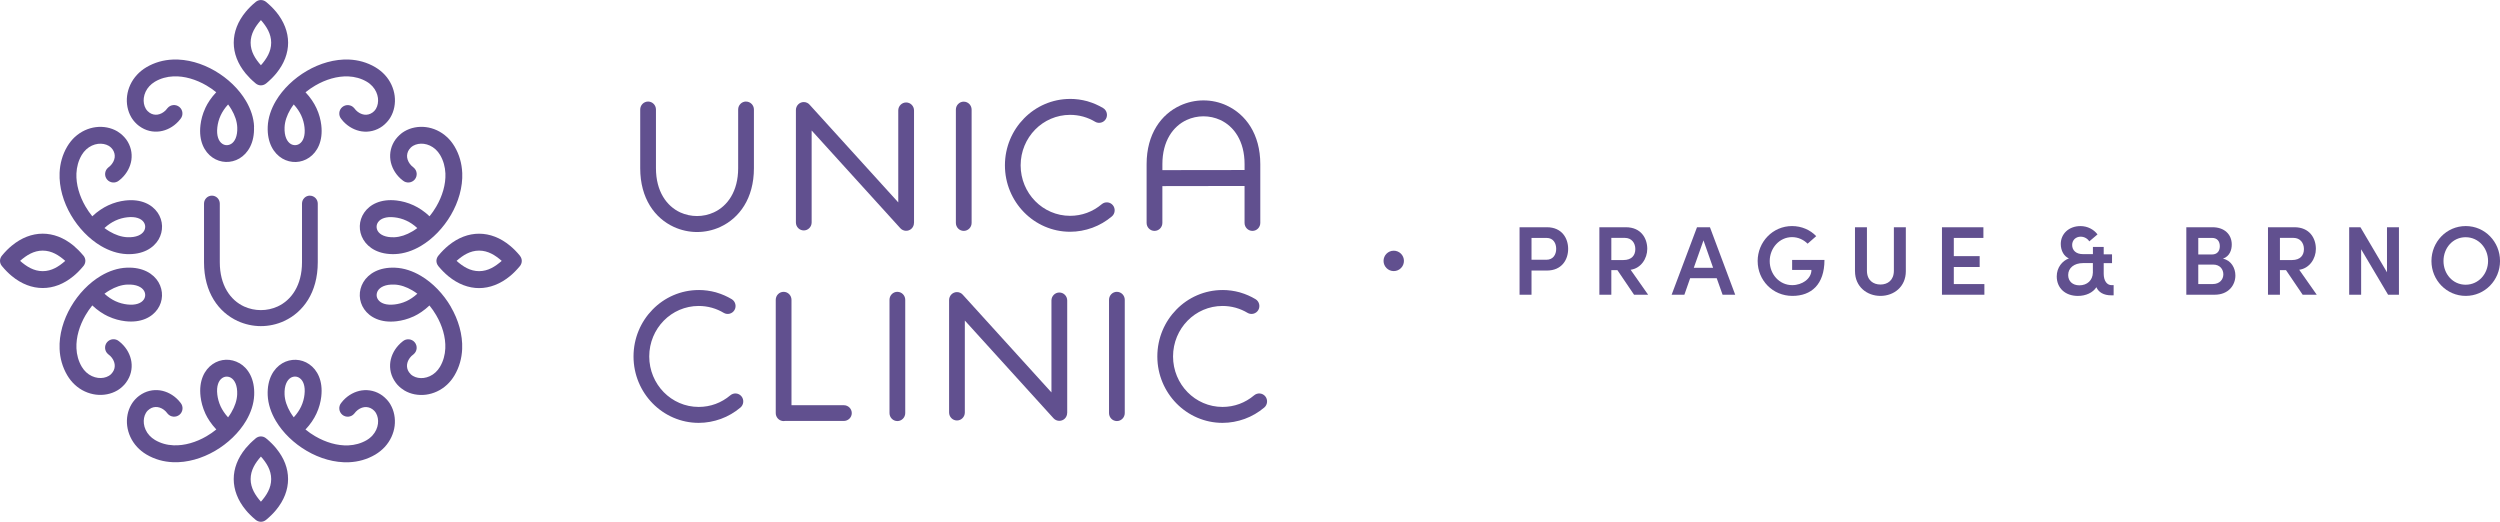 <?xml version="1.0" encoding="UTF-8"?>
<svg id="Layer_2" data-name="Layer 2" xmlns="http://www.w3.org/2000/svg" viewBox="0 0 1149.89 240">
  <defs>
    <style>
      .cls-1 {
        fill: #61508f;
      }
    </style>
  </defs>
  <g id="Vrstva_1" data-name="Vrstva 1">
    <g>
      <g>
        <path class="cls-1" d="M127.1,206.3l-.14-.18c-1.21-1.46-2.68-2.93-4.38-4.34l-.19-.16-.02-.02c-.68-.56-1.52-.86-2.37-.87-.85.01-1.69.31-2.37.87l-.02.02-.18.16c-1.7,1.42-3.16,2.89-4.38,4.34l-.14.18c-3.59,4.4-5.41,9.22-5.41,14.06,0,4.92,1.87,9.8,5.54,14.24,1.25,1.53,2.8,3.05,4.58,4.52.69.57,1.54.86,2.38.88.84-.01,1.68-.3,2.38-.88,1.78-1.47,3.33-3,4.58-4.52,3.68-4.44,5.54-9.32,5.54-14.24s-1.81-9.66-5.41-14.06ZM120.01,230.76c-2.6-2.96-4.73-6.3-4.73-10.4s2.13-7.44,4.73-10.37c2.6,2.93,4.72,6.24,4.72,10.37s-2.12,7.44-4.72,10.4Z"/>
        <path class="cls-1" d="M110.16,167.07c-1.96-1.14-4.14-1.67-6.26-1.6-2.13.07-4.27.75-6.12,2.04-3.76,2.59-6.4,7.66-5.53,14.9v.02c.29,2.4.94,5.05,2.21,7.79v.03c1.13,2.39,2.74,4.85,5.04,7.28-1.41,1.15-2.92,2.2-4.51,3.12-4.72,2.76-10.11,4.39-15.19,4.17h0c-2.97-.11-5.89-.9-8.51-2.45-.98-.58-1.85-1.3-2.54-2.05-1.48-1.59-2.33-3.53-2.57-5.42-.22-1.8.1-3.56.91-4.93.24-.43.55-.83.87-1.14h0s.89-.72.89-.72c1.13-.78,2.41-1.03,3.64-.86,1.34.19,2.67.89,3.75,1.99l.86,1.03c1.37,1.64,3.83,1.85,5.47.49,1.64-1.36,1.86-3.83.49-5.47l-.88-1.05-.15-.17c-2.32-2.47-5.32-4.06-8.42-4.52h0c-3.21-.45-6.59.27-9.52,2.44l-.18.13-.9.74-.14.15c-.98.9-1.81,1.95-2.44,3.03-1.7,2.87-2.37,6.38-1.93,9.87h0c.44,3.42,1.95,6.87,4.6,9.72,1.17,1.26,2.61,2.45,4.27,3.43,3.78,2.24,7.92,3.35,12.13,3.53,6.64.29,13.48-1.75,19.42-5.21,5.9-3.43,11.01-8.35,14.23-13.78,2.22-3.74,3.6-7.79,3.76-11.87.31-7.42-2.74-12.31-6.71-14.66ZM106.44,189.65c-.46.79-.98,1.55-1.54,2.31-1.54-1.68-2.64-3.39-3.41-5.01-.87-1.87-1.33-3.75-1.54-5.46-.47-3.95.61-6.48,2.22-7.58.6-.42,1.31-.66,1.98-.68.69-.02,1.43.15,2.05.52h0c1.74,1.01,3.06,3.54,2.89,7.67-.11,2.74-1.09,5.56-2.67,8.23Z"/>
        <path class="cls-1" d="M179.6,186.05c-.63-1.08-1.47-2.13-2.45-3.02l-.13-.14-.89-.74-.19-.16c-2.91-2.14-6.29-2.87-9.5-2.42h-.03c-3.11.46-6.12,2.05-8.44,4.52l-.16.18-.86,1.04c-1.37,1.64-1.14,4.09.5,5.46,1.65,1.37,4.09,1.14,5.46-.5l.82-.97c1.09-1.12,2.44-1.83,3.8-2.03,1.25-.17,2.58.12,3.74.93l.78.66h0c.33.31.64.71.89,1.14.8,1.38,1.13,3.14.9,4.94-.23,1.86-1.08,3.77-2.55,5.39l-.6.6c-.59.56-1.26,1.07-1.98,1.49h0c-2.61,1.53-5.53,2.31-8.5,2.44-5.08.21-10.45-1.42-15.18-4.18h-.01c-1.58-.92-3.11-1.97-4.51-3.12,2.28-2.41,3.91-4.9,5.03-7.3,1.28-2.73,1.94-5.4,2.23-7.82v-.02c.85-7.26-1.78-12.31-5.55-14.89-1.84-1.28-3.98-1.97-6.13-2.04-2.13-.07-4.3.46-6.25,1.6-3.97,2.35-7.01,7.26-6.71,14.67.17,4.05,1.54,8.11,3.75,11.84,3.24,5.47,8.35,10.36,14.23,13.79,5.94,3.48,12.8,5.5,19.42,5.22h0c4.19-.18,8.33-1.3,12.11-3.53h0c1.67-1.01,3.13-2.2,4.3-3.46l.02-.02c2.61-2.83,4.13-6.28,4.56-9.68.43-3.49-.25-7.02-1.93-9.86ZM140.05,181.5c-.19,1.71-.66,3.59-1.53,5.45-.76,1.63-1.86,3.32-3.41,5-.56-.75-1.08-1.53-1.56-2.32-1.57-2.65-2.55-5.48-2.66-8.21-.17-4.14,1.15-6.66,2.88-7.69h.01c.62-.36,1.34-.54,2.05-.52.66.02,1.38.25,1.98.68,1.62,1.1,2.71,3.63,2.24,7.6Z"/>
        <path class="cls-1" d="M142.53,90c2,0,3.63,1.65,3.63,3.67v26.99c0,13.97-6.79,22.99-15.44,26.98h-.02v.02c-3.38,1.55-7.04,2.34-10.71,2.34-3.63,0-7.32-.8-10.71-2.36-8.66-3.99-15.44-13.02-15.44-26.98v-27c0-2.02,1.63-3.67,3.63-3.67,2,0,3.63,1.65,3.63,3.67v26.99c0,10.66,4.92,17.45,11.19,20.33,2.4,1.09,5.04,1.66,7.71,1.66,2.66,0,5.31-.57,7.73-1.68h0c6.26-2.89,11.18-9.65,11.18-20.31v-27c0-2.02,1.63-3.67,3.63-3.67Z"/>
        <path class="cls-1" d="M72.93,129.84c-2.35-3.98-7.24-7.03-14.66-6.72-4.07.16-8.13,1.54-11.86,3.75-5.44,3.22-10.35,8.33-13.78,14.23-3.46,5.93-5.51,12.78-5.22,19.41.17,4.21,1.3,8.35,3.54,12.13.98,1.66,2.16,3.11,3.43,4.28,2.84,2.66,6.29,4.15,9.7,4.59h.01c3.49.44,7-.24,9.87-1.93,1.07-.63,2.12-1.46,3.02-2.44l.15-.14.74-.9.13-.18c2.17-2.93,2.9-6.3,2.44-9.52h0c-.46-3.12-2.05-6.11-4.52-8.43l-.17-.16-1.05-.88c-1.64-1.37-4.1-1.15-5.47.49-1.37,1.64-1.15,4.1.49,5.47l1.03.86c1.09,1.08,1.79,2.42,1.98,3.76.17,1.23-.08,2.51-.86,3.63l-.73.89h.01c-.31.32-.71.62-1.14.87-1.37.81-3.14,1.14-4.94.91-1.89-.25-3.83-1.09-5.42-2.57-.74-.69-1.46-1.56-2.04-2.54-1.54-2.61-2.34-5.53-2.45-8.51h0c-.22-5.09,1.42-10.47,4.17-15.2.93-1.59,1.97-3.1,3.12-4.51,2.43,2.29,4.89,3.91,7.28,5.03h.04c2.74,1.29,5.39,1.93,7.79,2.22h.01c7.25.87,12.31-1.78,14.9-5.53,1.29-1.84,1.97-3.99,2.04-6.12s-.46-4.31-1.6-6.26ZM66.1,137.82c-1.1,1.61-3.64,2.69-7.58,2.22-1.7-.2-3.59-.66-5.46-1.53-1.62-.76-3.33-1.87-5.01-3.41.75-.56,1.52-1.08,2.31-1.54,2.67-1.58,5.49-2.56,8.22-2.67,4.14-.17,6.67,1.15,7.68,2.89h0c.37.63.54,1.36.52,2.06-.02.68-.26,1.38-.67,1.98Z"/>
        <path class="cls-1" d="M207.38,141.11c-3.43-5.9-8.34-11.02-13.78-14.23-3.73-2.21-7.79-3.59-11.86-3.75-7.42-.31-12.31,2.74-14.66,6.72-1.14,1.95-1.68,4.13-1.6,6.26.07,2.13.76,4.28,2.04,6.12,2.59,3.75,7.66,6.4,14.91,5.53h.01c2.4-.29,5.05-.94,7.79-2.21h.03c2.39-1.13,4.85-2.75,7.27-5.04,1.16,1.41,2.2,2.92,3.12,4.51,2.76,4.72,4.39,10.1,4.17,15.19h0c-.12,2.98-.91,5.9-2.45,8.52-.58.98-1.3,1.85-2.05,2.54-1.59,1.48-3.53,2.33-5.42,2.57-1.79.23-3.56-.1-4.93-.91-.43-.25-.83-.55-1.14-.87h.01l-.74-.89c-.78-1.12-1.03-2.41-.86-3.63.19-1.34.9-2.67,1.99-3.76l1.03-.86c1.65-1.37,1.86-3.83.49-5.47-1.36-1.65-3.83-1.86-5.47-.49l-1.05.88-.16.16c-2.47,2.32-4.06,5.31-4.53,8.42h0c-.46,3.23.26,6.6,2.44,9.53l.12.18.74.9.15.14c.91.98,1.95,1.8,3.03,2.44,2.87,1.7,6.38,2.37,9.88,1.93h0c3.41-.44,6.86-1.94,9.71-4.59,1.26-1.17,2.45-2.62,3.43-4.28,2.23-3.77,3.35-7.92,3.53-12.13.29-6.64-1.76-13.48-5.21-19.41ZM186.95,138.51c-1.87.87-3.76,1.33-5.46,1.53-3.94.47-6.48-.61-7.58-2.22-.42-.6-.66-1.31-.67-1.98-.02-.69.16-1.42.52-2.05h0c1.01-1.75,3.54-3.07,7.67-2.9,2.74.11,5.56,1.09,8.23,2.67.79.46,1.55.98,2.3,1.54-1.68,1.54-3.39,2.65-5.01,3.41Z"/>
        <path class="cls-1" d="M38.4,117.62l-.02-.02-.16-.19c-1.42-1.7-2.89-3.16-4.34-4.38l-.18-.15c-4.4-3.59-9.22-5.4-14.06-5.4-4.92,0-9.8,1.87-14.24,5.54-1.53,1.25-3.05,2.79-4.52,4.58-.58.7-.87,1.54-.88,2.38.01.85.3,1.69.88,2.38,1.47,1.79,3,3.33,4.52,4.58,4.44,3.68,9.32,5.54,14.24,5.54s9.66-1.81,14.06-5.41l.18-.14c1.46-1.22,2.93-2.67,4.34-4.38l.16-.19.02-.02c.56-.68.86-1.53.87-2.38-.02-.84-.31-1.68-.87-2.36ZM19.64,124.72c-4.1,0-7.45-2.13-10.4-4.73,2.95-2.6,6.3-4.72,10.4-4.72,4.13,0,7.44,2.13,10.37,4.72-2.93,2.6-6.24,4.73-10.37,4.73Z"/>
        <path class="cls-1" d="M239.13,117.61c-1.47-1.79-3-3.33-4.53-4.58-4.44-3.68-9.32-5.54-14.24-5.54-4.84,0-9.66,1.81-14.06,5.4l-.18.15c-1.46,1.21-2.93,2.67-4.35,4.38l-.15.19-.02.02c-.56.68-.85,1.52-.87,2.36.02.85.31,1.69.87,2.38l.02.02.15.19c1.42,1.7,2.89,3.16,4.35,4.38l.18.14c4.4,3.59,9.22,5.41,14.06,5.41s9.8-1.87,14.24-5.54c1.53-1.25,3.05-2.8,4.53-4.58.57-.69.86-1.54.87-2.38-.01-.84-.3-1.68-.87-2.38ZM220.37,124.72c-4.13,0-7.44-2.13-10.37-4.73,2.93-2.59,6.24-4.72,10.37-4.72s7.44,2.13,10.4,4.72c-2.95,2.61-6.3,4.73-10.4,4.73Z"/>
        <path class="cls-1" d="M72.49,97.78c-2.6-3.77-7.65-6.39-14.9-5.55h-.02c-2.42.29-5.08.95-7.82,2.23-2.4,1.13-4.89,2.75-7.3,5.03-1.14-1.4-2.2-2.93-3.12-4.51h0c-2.77-4.75-4.39-10.12-4.18-15.2.13-2.96.9-5.88,2.44-8.5h0c.56-.96,1.28-1.82,2.06-2.55l.02-.02c1.61-1.47,3.52-2.31,5.39-2.55,1.8-.22,3.56.11,4.94.91.43.26.83.57,1.15.9h0l.66.78c.8,1.15,1.1,2.49.93,3.73-.19,1.36-.92,2.71-2.03,3.8l-.97.82c-1.64,1.37-1.87,3.82-.5,5.46,1.37,1.64,3.82,1.86,5.46.5l1.04-.86.17-.16c2.47-2.32,4.06-5.33,4.52-8.43v-.03c.45-3.22-.29-6.59-2.42-9.51l-.16-.19-.74-.89-.14-.13c-.9-.98-1.95-1.81-3.02-2.45-2.85-1.68-6.37-2.37-9.86-1.93-3.4.43-6.85,1.94-9.68,4.56h-.02c-1.26,1.19-2.45,2.65-3.45,4.32h0c-2.24,3.77-3.35,7.92-3.53,12.11h0c-.28,6.63,1.75,13.49,5.22,19.43,3.43,5.88,8.32,11,13.79,14.23,3.73,2.2,7.79,3.58,11.84,3.75,7.41.31,12.32-2.74,14.67-6.71,1.14-1.95,1.67-4.12,1.6-6.26-.07-2.15-.76-4.28-2.04-6.13ZM66.26,106.22h0c-1.02,1.74-3.54,3.07-7.69,2.89-2.72-.11-5.55-1.09-8.21-2.67-.79-.47-1.57-.99-2.32-1.55,1.69-1.55,3.38-2.65,5.01-3.41,1.87-.87,3.74-1.34,5.45-1.53,3.97-.47,6.5.62,7.6,2.23.42.6.66,1.31.68,1.98.02.7-.16,1.43-.52,2.05Z"/>
        <path class="cls-1" d="M212.6,79.47h0c-.18-4.2-1.3-8.35-3.54-12.12h0c-1-1.67-2.19-3.13-3.45-4.31h-.02c-2.83-2.63-6.28-4.15-9.68-4.57-3.49-.44-7.02.25-9.86,1.93-1.08.63-2.12,1.47-3.02,2.45l-.14.13-.74.89-.16.19c-2.14,2.91-2.87,6.29-2.42,9.51v.03c.46,3.11,2.05,6.12,4.52,8.43l.18.16,1.04.86c1.64,1.37,4.09,1.14,5.46-.5,1.37-1.65,1.14-4.09-.5-5.46l-.97-.82c-1.11-1.09-1.83-2.44-2.03-3.8-.17-1.24.12-2.58.93-3.73l.66-.78h0c.32-.33.72-.63,1.15-.9,1.38-.8,3.14-1.13,4.94-.91,1.87.24,3.78,1.08,5.39,2.55l.02.02c.78.73,1.5,1.59,2.06,2.55h0c1.54,2.61,2.32,5.54,2.45,8.5.21,5.08-1.42,10.45-4.18,15.19h0c-.92,1.59-1.97,3.12-3.12,4.52-2.41-2.28-4.9-3.91-7.3-5.03-2.74-1.28-5.4-1.93-7.82-2.23h-.02c-7.26-.85-12.3,1.78-14.9,5.55-1.28,1.84-1.97,3.98-2.04,6.13-.07,2.14.46,4.31,1.6,6.26,2.35,3.97,7.26,7.01,14.67,6.71,4.06-.17,8.11-1.54,11.84-3.75,5.47-3.24,10.36-8.35,13.79-14.23,3.47-5.94,5.5-12.8,5.22-19.42ZM189.63,106.45c-2.65,1.58-5.48,2.55-8.2,2.67-4.14.17-6.67-1.15-7.69-2.88h0c-.36-.64-.54-1.36-.52-2.06.02-.67.25-1.38.67-1.98,1.11-1.62,3.64-2.71,7.6-2.23,1.7.19,3.58.66,5.45,1.53,1.63.75,3.32,1.86,5.01,3.41-.76.56-1.54,1.08-2.33,1.55Z"/>
        <path class="cls-1" d="M116.87,58.26c-.16-4.07-1.54-8.13-3.76-11.87-3.21-5.44-8.33-10.35-14.23-13.78-5.93-3.46-12.78-5.5-19.42-5.21-4.21.17-8.35,1.3-12.13,3.53-1.66.98-3.1,2.17-4.27,3.43-2.65,2.84-4.16,6.29-4.6,9.7h0c-.44,3.5.24,7.02,1.93,9.89.63,1.07,1.46,2.12,2.44,3.02l.14.15.9.74.18.13c2.93,2.17,6.31,2.9,9.52,2.43h0c3.11-.45,6.1-2.04,8.42-4.51l.15-.17.88-1.05c1.37-1.64,1.15-4.11-.49-5.47-1.64-1.37-4.1-1.15-5.47.49l-.86,1.03c-1.08,1.09-2.42,1.79-3.75,1.98-1.23.17-2.51-.08-3.64-.86l-.89-.74h0c-.32-.3-.62-.7-.87-1.13-.81-1.37-1.13-3.14-.91-4.94.25-1.89,1.09-3.83,2.57-5.42.69-.75,1.56-1.46,2.54-2.05,2.61-1.54,5.53-2.33,8.51-2.45h0c5.08-.22,10.46,1.42,15.19,4.18,1.59.93,3.1,1.97,4.51,3.12-2.3,2.43-3.91,4.88-5.03,7.27v.04c-1.29,2.74-1.93,5.39-2.22,7.79v.02c-.87,7.24,1.77,12.31,5.53,14.9,1.85,1.28,3.99,1.97,6.12,2.04,2.12.07,4.31-.45,6.26-1.6,3.97-2.35,7.02-7.24,6.71-14.66ZM106.22,66.24h0c-.62.37-1.36.54-2.05.53-.67-.02-1.38-.26-1.98-.68-1.61-1.1-2.69-3.64-2.22-7.58.2-1.71.66-3.59,1.54-5.46.76-1.62,1.86-3.33,3.41-5.01.56.75,1.08,1.51,1.54,2.3,1.58,2.67,2.56,5.49,2.67,8.23.17,4.13-1.15,6.66-2.89,7.67Z"/>
        <path class="cls-1" d="M181.53,44.08c-.43-3.4-1.94-6.85-4.56-9.68l-.02-.02c-1.17-1.26-2.63-2.45-4.3-3.45h0c-3.78-2.24-7.92-3.36-12.11-3.54h0c-6.63-.28-13.49,1.75-19.42,5.22-5.88,3.43-11,8.33-14.23,13.79-2.21,3.73-3.58,7.79-3.75,11.84-.3,7.41,2.74,12.32,6.71,14.67,1.95,1.14,4.12,1.67,6.25,1.6,2.15-.07,4.28-.76,6.13-2.04,3.77-2.59,6.4-7.64,5.55-14.89v-.02c-.29-2.42-.95-5.08-2.23-7.82-1.12-2.4-2.75-4.89-5.03-7.3,1.4-1.14,2.93-2.2,4.51-3.12h.01c4.73-2.76,10.1-4.39,15.18-4.18,2.96.13,5.89.9,8.5,2.45h0c.96.55,1.82,1.28,2.55,2.06l.02.02c1.47,1.61,2.31,3.53,2.55,5.39.22,1.8-.1,3.56-.9,4.94-.26.43-.57.83-.89,1.15h0s-.78.65-.78.65c-1.15.81-2.49,1.1-3.74.93-1.36-.19-2.71-.91-3.8-2.02l-.82-.98c-1.36-1.64-3.81-1.87-5.46-.5-1.65,1.36-1.87,3.82-.5,5.46l.86,1.04.16.18c2.32,2.47,5.33,4.06,8.44,4.52h.03c3.22.45,6.59-.29,9.5-2.42l.19-.16.89-.74.13-.14c.98-.9,1.82-1.94,2.45-3.02,1.69-2.85,2.37-6.38,1.93-9.87ZM137.81,66.09c-.6.42-1.31.65-1.98.67-.71.02-1.43-.15-2.05-.52h-.01c-1.73-1.02-3.05-3.54-2.88-7.68.11-2.73,1.09-5.56,2.66-8.21.47-.79.99-1.57,1.56-2.32,1.54,1.69,2.65,3.38,3.41,5,.87,1.87,1.34,3.75,1.53,5.45.47,3.97-.62,6.5-2.24,7.61Z"/>
        <path class="cls-1" d="M126.97,5.4c-1.25-1.52-2.8-3.05-4.58-4.52-.7-.57-1.54-.86-2.38-.87-.84,0-1.69.3-2.38.87-1.79,1.47-3.33,3-4.58,4.52-3.67,4.44-5.54,9.32-5.54,14.24,0,4.84,1.81,9.66,5.41,14.06l.14.18c1.22,1.46,2.68,2.93,4.38,4.35l.18.15.02.02c.68.56,1.53.86,2.37.87.85-.02,1.68-.31,2.37-.87l.02-.02.19-.15c1.7-1.42,3.16-2.88,4.38-4.35l.14-.18c3.59-4.4,5.41-9.22,5.41-14.06s-1.87-9.8-5.54-14.24ZM120.01,30.01c-2.6-2.93-4.73-6.24-4.73-10.37s2.13-7.44,4.73-10.4c2.6,2.95,4.72,6.3,4.72,10.4s-2.13,7.44-4.72,10.37Z"/>
      </g>
      <g>
        <path class="cls-1" d="M321.37,133.39c2.68,0,5.34.37,7.88,1.06l.4.13c2.4.7,4.73,1.73,6.9,3.02,1.71,1.02,2.29,3.27,1.28,5.01-1.01,1.73-3.24,2.31-4.95,1.29-1.65-.99-3.42-1.76-5.25-2.29l-.28-.08c-1.93-.53-3.96-.8-5.98-.8-6.28,0-11.99,2.6-16.08,6.78-4.11,4.19-6.67,10.02-6.67,16.44s2.56,12.24,6.67,16.43c4.1,4.19,9.8,6.79,16.08,6.79,2.68,0,5.31-.47,7.76-1.37,2.43-.89,4.75-2.25,6.8-3.98,1.54-1.29,3.83-1.08,5.1.46,1.27,1.54,1.08,3.87-.45,5.16-2.68,2.26-5.73,4.04-8.99,5.23-3.27,1.19-6.74,1.83-10.21,1.83-8.27,0-15.79-3.44-21.2-8.96-5.43-5.53-8.79-13.18-8.79-21.59s3.36-16.07,8.79-21.59c5.41-5.53,12.93-8.96,21.2-8.96Z"/>
        <path class="cls-1" d="M562.3,133.39c2.68,0,5.34.37,7.88,1.06l.4.13c2.4.7,4.73,1.73,6.9,3.02,1.71,1.02,2.29,3.27,1.28,5.01-1.01,1.73-3.24,2.31-4.95,1.29-1.65-.99-3.42-1.76-5.25-2.29l-.28-.08c-1.93-.53-3.96-.8-5.98-.8-6.28,0-11.99,2.6-16.08,6.78-4.11,4.19-6.67,10.02-6.67,16.44s2.56,12.24,6.67,16.43c4.1,4.19,9.8,6.79,16.08,6.79,2.68,0,5.31-.47,7.76-1.37,2.43-.89,4.75-2.25,6.8-3.98,1.54-1.29,3.83-1.08,5.1.46,1.27,1.54,1.08,3.87-.45,5.16-2.68,2.26-5.73,4.04-8.99,5.23-3.27,1.19-6.74,1.83-10.21,1.83-8.27,0-15.79-3.44-21.2-8.96-5.43-5.53-8.79-13.18-8.79-21.59s3.36-16.07,8.79-21.59c5.41-5.53,12.93-8.96,21.2-8.96Z"/>
        <path class="cls-1" d="M412.75,134.23c2,0,3.62,1.65,3.62,3.67v52.1c0,2.02-1.63,3.67-3.62,3.67-2,0-3.62-1.65-3.62-3.67v-52.11c0-2.02,1.62-3.67,3.62-3.67Z"/>
        <path class="cls-1" d="M388.1,186.38h-24.05v-48.47c0-2.03-1.62-3.68-3.62-3.68s-3.62,1.65-3.62,3.67v52.11c0,1.81,1.3,3.31,3.01,3.61.2.04.4.06.61.06s.41-.02.61-.06h27.07c2.02,0,3.67-1.62,3.67-3.62s-1.64-3.62-3.67-3.62Z"/>
        <path class="cls-1" d="M513.72,134.23c2,0,3.62,1.65,3.62,3.67v52.1c0,2.02-1.63,3.67-3.62,3.67-2,0-3.62-1.65-3.62-3.67v-52.11c0-2.02,1.62-3.67,3.62-3.67Z"/>
        <path class="cls-1" d="M440.16,134.35c1.14,0,2.16.53,2.82,1.37l40.64,44.78v-42.29c0-2.02,1.63-3.67,3.63-3.67,2,0,3.62,1.65,3.62,3.67v51.7h-.02c0,.99-.39,1.99-1.16,2.7-1.47,1.36-3.77,1.25-5.11-.22l-40.8-44.96v42.3c0,2.02-1.62,3.67-3.62,3.67s-3.62-1.65-3.62-3.67v-51.71c0-2.02,1.63-3.67,3.62-3.67Z"/>
      </g>
      <g>
        <path class="cls-1" d="M343.15,46.72c2,0,3.62,1.65,3.62,3.67v26.99c0,13.97-6.79,22.99-15.44,26.98h-.02v.02c-3.38,1.55-7.04,2.34-10.7,2.34-3.63,0-7.32-.8-10.71-2.36-8.66-3.99-15.43-13.02-15.43-26.98v-27c0-2.02,1.63-3.67,3.62-3.67,2,0,3.62,1.65,3.62,3.67v26.99c0,10.66,4.92,17.45,11.19,20.34,2.4,1.09,5.04,1.66,7.71,1.66,2.65,0,5.31-.57,7.74-1.69h0c6.26-2.89,11.17-9.65,11.17-20.31v-27c0-2.02,1.63-3.67,3.63-3.67Z"/>
        <path class="cls-1" d="M492.2,45.49c2.68,0,5.34.37,7.88,1.06l.4.13c2.4.7,4.73,1.73,6.9,3.02,1.71,1.02,2.29,3.27,1.28,5.01-1.01,1.73-3.24,2.31-4.95,1.29-1.65-.99-3.42-1.76-5.25-2.29l-.28-.08c-1.93-.53-3.96-.8-5.98-.8-6.28,0-11.99,2.6-16.08,6.78-4.11,4.19-6.67,10.02-6.67,16.44s2.56,12.24,6.67,16.43c4.1,4.19,9.8,6.79,16.08,6.79,2.68,0,5.31-.47,7.76-1.37,2.43-.89,4.75-2.25,6.8-3.98,1.54-1.29,3.83-1.08,5.1.46,1.27,1.54,1.08,3.87-.45,5.16-2.68,2.26-5.73,4.04-8.99,5.23-3.27,1.19-6.74,1.83-10.21,1.83-8.27,0-15.79-3.44-21.2-8.96-5.43-5.53-8.79-13.18-8.79-21.59s3.36-16.07,8.79-21.59c5.41-5.53,12.93-8.96,21.2-8.96Z"/>
        <path class="cls-1" d="M443.28,46.76c2,0,3.62,1.65,3.62,3.67v52.1c0,2.02-1.63,3.67-3.62,3.67-2,0-3.62-1.65-3.62-3.67v-52.11c0-2.02,1.62-3.67,3.62-3.67Z"/>
        <path class="cls-1" d="M369.7,46.94c1.14,0,2.16.53,2.82,1.37l40.64,44.78v-42.29c0-2.02,1.63-3.67,3.63-3.67,2,0,3.62,1.65,3.62,3.67v51.7h-.02c0,.99-.39,1.99-1.16,2.7-1.47,1.36-3.77,1.25-5.11-.22l-40.8-44.96v42.3c0,2.02-1.62,3.67-3.62,3.67s-3.62-1.65-3.62-3.67v-51.71c0-2.02,1.63-3.67,3.62-3.67Z"/>
        <path class="cls-1" d="M564.26,48.53h-.02c-3.38-1.57-7.05-2.36-10.71-2.35-3.64,0-7.32.8-10.71,2.37-8.66,3.98-15.43,13-15.43,26.97v27.01c0,2.02,1.62,3.67,3.62,3.67,2.01,0,3.63-1.65,3.63-3.67v-16.93l37.8-.06v16.99c0,2.02,1.63,3.67,3.62,3.67,2,0,3.62-1.65,3.62-3.67v-27c0-13.96-6.78-22.98-15.43-26.98ZM572.45,78.2l-37.8.05v-2.75c0-10.66,4.91-17.43,11.18-20.32,2.4-1.11,5.05-1.68,7.71-1.68,2.66,0,5.31.57,7.74,1.68h0c6.26,2.9,11.17,9.67,11.17,20.31v2.7Z"/>
      </g>
      <g>
        <path class="cls-1" d="M711.5,104.52c6.85,0,9.78,5,9.78,9.96s-2.93,9.96-9.78,9.96h-7.07v11.13h-5.5v-31.04h12.57ZM711.23,119.48c3.24,0,4.55-2.48,4.55-5s-1.26-5.05-4.41-5.05h-6.94v10.05h6.8Z"/>
        <path class="cls-1" d="M751.59,135.56l-7.66-11.31h-2.79v11.31h-5.5v-31.04h12.16c6.94,0,9.87,5,9.87,9.96,0,4.46-2.93,8.97-7.66,9.6l8.06,11.49h-6.49ZM741.14,109.43v10.18h5.54c3.87,0,5.5-2.21,5.5-5.05s-1.76-5.14-4.77-5.14h-6.26Z"/>
        <path class="cls-1" d="M792.31,135.56l-2.7-7.61h-12.21l-2.66,7.61h-5.86l11.67-31.04h5.95l11.62,31.04h-5.81ZM779.07,123.17h8.88l-4.42-12.61-4.46,12.61Z"/>
        <path class="cls-1" d="M808.44,120.11c0-8.83,6.94-16.13,15.81-16.13,4.46,0,8.42,1.8,11.13,4.64l-3.96,3.47c-1.85-1.85-4.37-3.02-7.16-3.02-5.81,0-10.27,5.05-10.27,11.04s4.41,11.04,10.36,11.04c4.6,0,8.83-2.97,8.83-6.98h-8.88v-4.6h14.87c0,11.31-6.08,16.53-14.73,16.53-9.14,0-15.99-7.25-15.99-15.99Z"/>
        <path class="cls-1" d="M853.21,124.75v-20.23h5.5v20c0,4.42,2.93,6.35,6.22,6.35s6.17-1.94,6.17-6.35v-20h5.5v20.23c0,7.12-5.45,11.35-11.67,11.35s-11.71-4.24-11.71-11.35Z"/>
        <path class="cls-1" d="M898.67,130.65h14.06v4.91h-19.51v-31.04h19.06v4.91h-13.61v8.38h11.89v5h-11.89v7.84Z"/>
        <path class="cls-1" d="M972.18,131.15v4.69h-1.13c-3.42,0-5.81-1.4-6.8-3.74-1.62,2.52-4.82,4.01-8.51,4.01-5.95,0-9.73-3.74-9.73-8.97,0-4.14,2.57-7.16,5.59-8.29-2.21-.9-3.74-3.51-3.74-6.62,0-4.69,3.74-8.24,9.06-8.24,3.24,0,6.13,1.53,7.84,3.83l-3.78,3.2c-.81-1.31-2.34-2.16-3.96-2.16-2.21,0-3.92,1.53-3.92,3.83,0,2.43,1.8,4.19,4.86,4.19h4.69v-3.29h4.96v3.38h3.83v4.05h-3.83v4.87c0,3.29,1.49,5.27,3.65,5.27h.95ZM962.63,125.38v-4.37h-4.51c-4.14,0-6.85,2.25-6.85,5.5,0,2.88,2.07,4.73,5.14,4.73,3.65,0,6.13-2.34,6.22-5.86Z"/>
        <path class="cls-1" d="M1028.18,126.73c0,4.37-3.11,8.83-9.55,8.83h-13.02v-31.04h12.07c5.41,0,8.83,3.24,8.83,7.97,0,2.43-.9,5.36-4.05,6.49,3.78.77,5.72,4.32,5.72,7.75ZM1017.46,109.43h-6.35v7.61h6.35c2.3,0,3.56-1.53,3.56-3.78s-1.17-3.83-3.56-3.83ZM1017.77,130.65c3.2,0,4.87-2.12,4.87-4.46,0-2.21-1.44-4.5-4.73-4.5h-6.8v8.97h6.67Z"/>
        <path class="cls-1" d="M1059.12,135.56l-7.66-11.31h-2.79v11.31h-5.5v-31.04h12.16c6.94,0,9.87,5,9.87,9.96,0,4.46-2.93,8.97-7.66,9.6l8.06,11.49h-6.49ZM1048.67,109.43v10.18h5.54c3.87,0,5.5-2.21,5.5-5.05s-1.76-5.14-4.77-5.14h-6.26Z"/>
        <path class="cls-1" d="M1097.91,104.52h5.5v31.04h-5l-12.39-20.9v20.9h-5.5v-31.04h5.18l12.21,20.72v-20.72Z"/>
        <path class="cls-1" d="M1118.36,120.06c0-8.78,6.89-16.08,15.77-16.08s15.77,7.3,15.77,16.08-6.94,16.04-15.77,16.04-15.77-7.25-15.77-16.04ZM1144.4,120.06c0-5.95-4.37-10.95-10.32-10.95s-10.18,5-10.18,10.95,4.28,10.9,10.18,10.9,10.32-4.96,10.32-10.9Z"/>
      </g>
      <circle class="cls-1" cx="641.06" cy="120" r="4.69"/>
    </g>
  </g>
</svg>